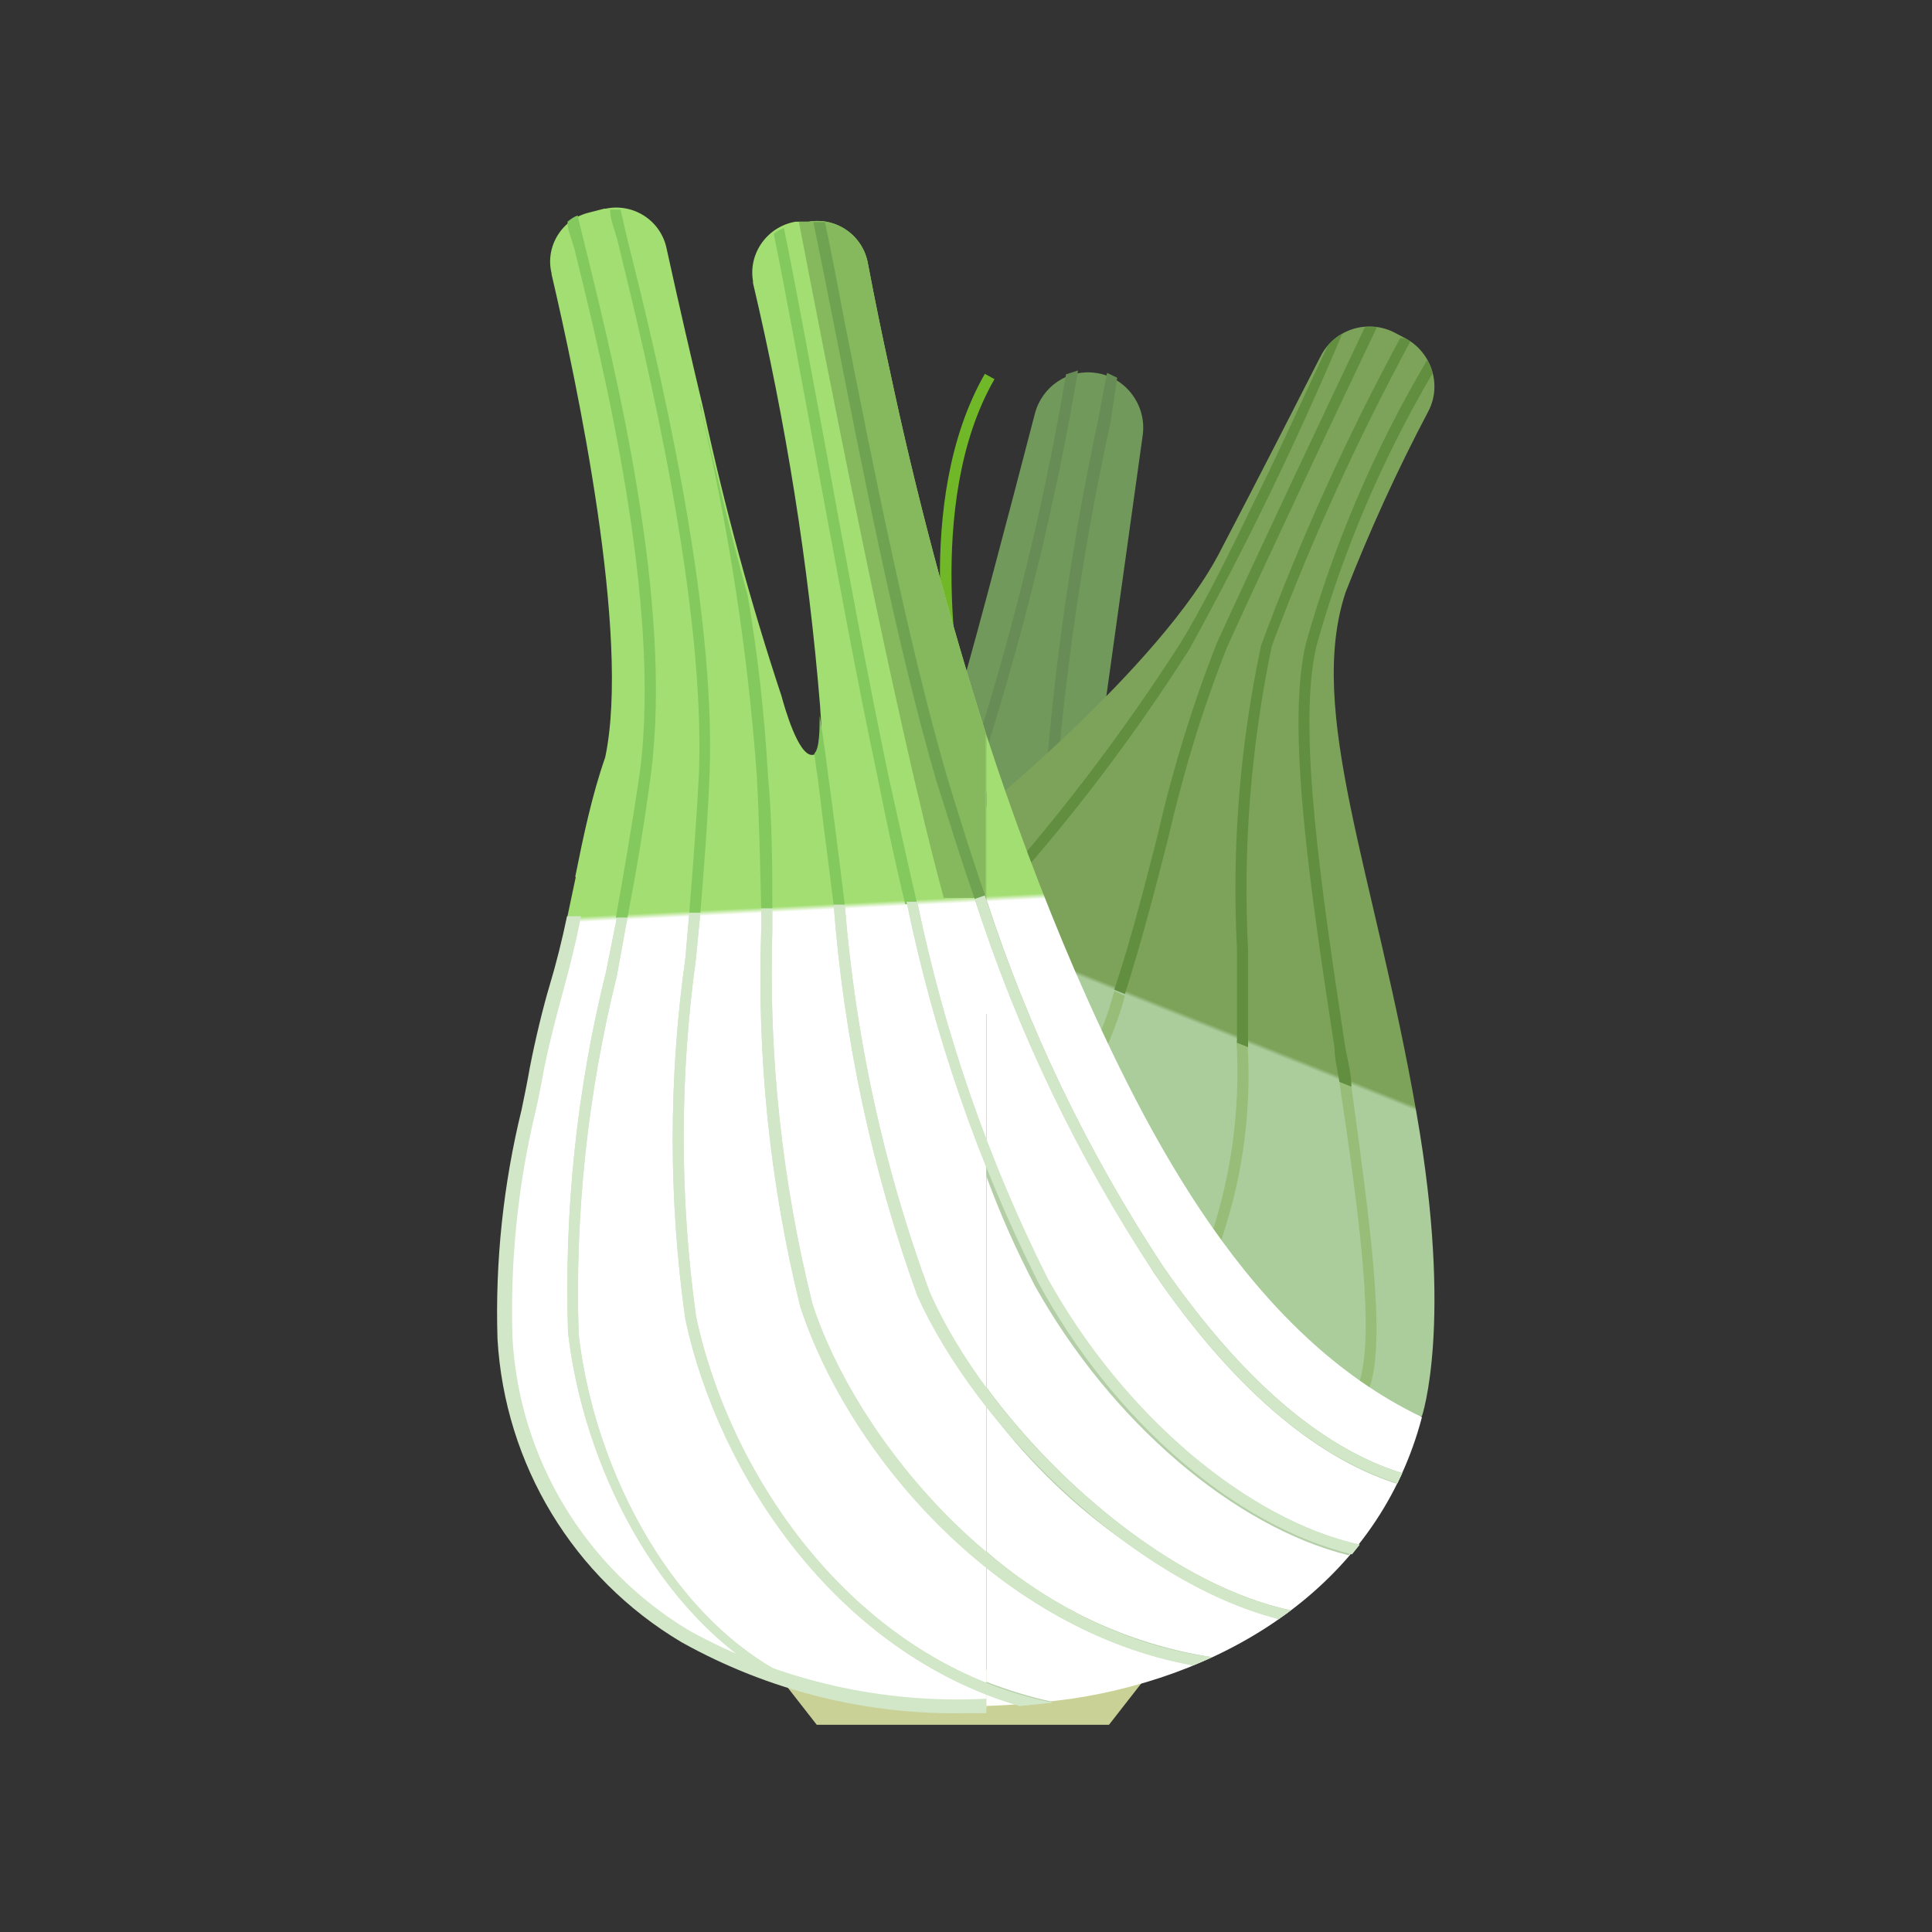 <?xml version="1.0" encoding="UTF-8"?><svg id="a" xmlns="http://www.w3.org/2000/svg" width="40" height="40" xmlns:xlink="http://www.w3.org/1999/xlink" viewBox="0 0 40 40"><rect x="0" y="0" width="40" height="40" fill="#333333" stroke="none"/><defs><linearGradient id="b" x1="-92.06" y1="-89.2" x2="-88.94" y2="-81.39" gradientTransform="translate(116 -64) scale(1 -1)" gradientUnits="userSpaceOnUse"><stop offset=".48" stop-color="#abcc9b"/><stop offset=".49" stop-color="#7da35b"/></linearGradient><linearGradient id="c" x1="-97.28" y1="-83.78" x2="-85.63" y2="-83.78" gradientTransform="translate(116 -64) scale(1 -1)" gradientUnits="userSpaceOnUse"><stop offset="0" stop-color="#b2de9d"/><stop offset=".86" stop-color="#add698"/></linearGradient><linearGradient id="d" x1="-100.42" y1="-88.33" x2="-101" y2="-76.83" gradientTransform="translate(116 -64) scale(1 -1)" gradientUnits="userSpaceOnUse"><stop offset=".47" stop-color="#fff"/><stop offset=".48" stop-color="#a2de71"/></linearGradient><linearGradient id="e" x1="-97.47" y1="-74.78" x2="-97.88" y2="-66.62" gradientTransform="translate(116 -64) scale(1 -1)" gradientUnits="userSpaceOnUse"><stop offset=".54" stop-color="#86b85d"/><stop offset=".67" stop-color="#86b85d"/></linearGradient><linearGradient id="f" x1="-91.51" y1="-87.88" x2="-92.09" y2="-76.38" xlink:href="#d"/></defs><polygon points="23.85 34.57 16.02 34.57 16.91 35.71 22.96 35.71 23.85 34.57" fill="#c9d196"/><path d="M20.39,7.74c-1.53,2.67-.72,6.57-.68,6.74l.22-.05s-.83-4,.66-6.58l-.2-.11Z" fill="#71b829"/><path d="M23.66,9c.08-.62-.36-1.2-.98-1.28-.57-.08-1.1.28-1.25.83-.5,1.92-1.52,5.82-1.61,5.95l1.11,3.49,1.71-1.67,1.02-7.32Z" fill="#72995c"/><path d="M23.13,7.82l-.21-.1c-.06.3-.12.63-.19,1-.52,2.43-.88,4.9-1.08,7.38h.23c.21-2.47.58-4.92,1.11-7.34l.14-.94Z" fill="#688c55"/><path d="M22.07,7.75c-.44,2.62-1.07,5.2-1.87,7.73l.21.09c.82-2.59,1.46-5.23,1.91-7.9l-.25.08Z" fill="#688c55"/><path d="M29.57,8.52c.29-.55.07-1.23-.48-1.52l-.21-.11c-.55-.29-1.24-.08-1.53.47,0,0,0,.02-.01.02-.51,1-1.3,2.55-2.06,4-1.23,2.43-5.22,5.62-5.22,5.62,0,0,.17,2.64.17,2.82s.92,6.31,3.58,9c1.74,1.78,5.63.5,5.63.5,0,0,.65-1.91-.11-6.26-.87-5-2.29-8.33-1.47-10.8.5-1.28,1.07-2.53,1.71-3.74Z" fill="url(#b)"/><path d="M19.82,19.22c-.34.34-.71.66-1.1.94l.13.18c.43-.29.84-.63,1.21-1l-.24-.12Z" fill="url(#c)"/><path d="M23.07,20.52c-.24.9-.65,1.74-1.22,2.48l.17.16c.59-.76,1.02-1.62,1.27-2.54l-.22-.1Z" fill="#98bd79"/><path d="M25.6,21.54c.09,1.46-.12,2.92-.61,4.29l.2.11c.51-1.38.73-2.84.64-4.31l-.23-.09Z" fill="#98bd79"/><path d="M28.35,28.74c.36-1,0-3.51-.37-6.24l-.25-.1c.41,2.75.75,5.25.4,6.26l.22.08Z" fill="#98bd79"/><path d="M29.66,7.73c-.02-.1-.06-.19-.11-.28-1.09,1.84-1.93,3.81-2.51,5.86-.42,1.73.09,5.12.59,8.39,0,.24.07.47.1.7l.25.1c0-.28-.08-.55-.13-.83-.49-3.25-1-6.62-.59-8.31.55-1.97,1.36-3.86,2.4-5.63Z" fill="#628f3f"/><path d="M26.33,13.38c.81-2.17,1.77-4.27,2.87-6.31l-.11-.07h-.1c-1.11,2.05-2.07,4.17-2.88,6.36-.44,2.07-.61,4.18-.5,6.29v1.94l.23.09v-2c-.11-2.11.06-4.23.49-6.3Z" fill="#628f3f"/><path d="M24.62,13.45c1.17-2.12,2.23-4.31,3.17-6.54-.12.06-.22.15-.3.25-.43.9-1.07,2.33-1.56,3.3-.54,1.13-1.08,2.19-1.5,2.87-1.26,1.96-2.68,3.81-4.25,5.53h0v.3c1.66-1.76,3.14-3.67,4.44-5.71Z" fill="#628f3f"/><path d="M25.4,13.41c.84-1.85,2.37-5.09,3.11-6.64h-.25c-.75,1.58-2.24,4.73-3.07,6.55-.51,1.3-.92,2.64-1.23,4-.28,1.1-.57,2.21-.89,3.17l.22.09c.32-1,.61-2.1.89-3.2.31-1.35.71-2.68,1.22-3.97Z" fill="#628f3f"/><path d="M11.92,18.16c-.28,1.32-.56,2.64-.8,4-.47,1.83-.69,3.71-.67,5.59.14,2.55,1.54,4.87,3.74,6.18,1.9,1.04,4.06,1.54,6.23,1.43V15.21c-.79-2.48-1.46-5-2-7.55-.16-.73-.31-1.46-.45-2.2-.1-.58-.65-.97-1.23-.87h-.27c-.58.1-.98.65-.88,1.23,0,.01,0,.02,0,.04.68,2.88,1.15,5.82,1.39,8.77,0,.16.12,1-.17,1s-.57-1-.63-1.22c-.64-1.93-1.17-3.89-1.6-5.87-.27-1.13-.53-2.26-.78-3.4-.12-.57-.68-.94-1.26-.82-.01,0-.02,0-.03,0l-.31.08c-.56.13-.92.7-.78,1.26,0,0,0,.01,0,.02.52,2.23,1.64,7.49,1.11,10-.27.77-.45,1.62-.62,2.47Z" fill="url(#d)"/><path d="M20.42,15.21c-.79-2.48-1.46-5-2-7.55-.16-.73-.31-1.46-.45-2.2-.1-.58-.65-.97-1.23-.87h-.2c.44,2.3,2,10.34,3,14h.87v-3.38Z" fill="url(#e)"/><path d="M22.19,35.17c3.33-.5,6.36-2.44,7.25-5.83h0c-3.56-1.7-5.67-5.77-7.18-9.23-.69-1.6-1.3-3.24-1.84-4.9v3.45h-.87l.87,2.34v14.32c.59-.02,1.18-.07,1.77-.15Z" fill="url(#f)"/><path d="M14.5,18.9h-.23l-.08.94c-.35,2.48-.35,5,0,7.48.69,3.21,3.12,6.89,6.92,8l.68-.07c-4.07-.83-6.67-4.65-7.38-8-.34-2.46-.34-4.95,0-7.41l.09-.94Z" fill="#d2e6c8"/><path d="M12.99,19h-.22c-.07.37-.15.74-.22,1.11-.61,2.44-.87,4.96-.79,7.47.31,2.75,1.86,5.85,4.28,7.18.54.18,1.1.31,1.66.41h0c-3.24-.57-5.36-4.32-5.72-7.56-.08-2.49.19-4.98.79-7.4l.22-1.21Z" fill="#d2e6c8"/><path d="M24.7,34.48l.39-.17c-4.27-.58-7.4-4.6-8.27-7.32-.63-2.53-.91-5.13-.83-7.74v-.44h-.23v.45c-.09,2.63.18,5.25.81,7.8,1.04,3.15,4.18,6.71,8.13,7.42Z" fill="#d2e6c8"/><path d="M28.93,30.71l.1-.21c-1.71-.53-3.37-2-4.95-4.28-1.57-2.38-2.81-4.97-3.69-7.68l-.21.07c.88,2.74,2.13,5.34,3.71,7.74,1.6,2.34,3.29,3.8,5.04,4.36Z" fill="#d2e6c8"/><path d="M27.99,32.18l.16-.2c-2.33-.52-4.89-2.68-6.46-5.51-1.24-2.47-2.14-5.09-2.7-7.8h-.22c.56,2.73,1.47,5.38,2.72,7.87,1.55,2.88,4.1,5.06,6.5,5.64Z" fill="#d2e6c8"/><path d="M26.47,33.52c.08-.06.17-.11.25-.18-3-.65-6.31-3.91-7.48-6.61-.95-2.57-1.53-5.27-1.75-8h-.23c.21,2.76.79,5.48,1.73,8.09,1.21,2.7,4.45,5.93,7.48,6.7Z" fill="#d2e6c8"/><path d="M14.27,18.9h.23c.07-.85.15-1.86.19-2.86.14-3.58-1.08-8.62-1.68-11-.06-.26-.12-.5-.16-.7h-.22c0,.21.11.44.17.7.59,2.42,1.81,7.43,1.67,11-.05.96-.13,2.01-.2,2.86Z" fill="#84c95e"/><path d="M12.75,19h.24c.17-.88.35-1.93.49-3,.45-3.54-.73-8.31-1.36-10.88-.06-.25-.12-.47-.16-.66-.08.03-.15.08-.21.13,0,.18.09.37.15.59.58,2.37,1.8,7.3,1.35,10.79-.15,1.03-.34,2.14-.5,3.03Z" fill="#84c95e"/><path d="M20.18,18.61h.24c-.27-.77-.55-1.66-.81-2.52-.8-2.74-1.56-6.57-2.11-9.36-.15-.79-.29-1.52-.42-2.13-.08,0-.16,0-.24,0,.13.63.28,1.38.44,2.19.55,2.8,1.3,6.63,2.11,9.39.26.82.52,1.66.79,2.43Z" fill="#6fa351"/><path d="M15.99,18.81c0-.83,0-1.79-.09-2.75-.07-1.25-.21-2.5-.42-3.73-.35-1.26-.65-2.53-.95-3.8,0-.06,0-.13-.05-.19.6,2.54,1,5.13,1.19,7.73.05.95.07,1.92.09,2.74h.23Z" fill="#84c95e"/><path d="M18.74,18.72h.25c-.17-.73-.36-1.6-.59-2.63-.42-2-.9-4.58-1.31-6.84-.33-1.77-.62-3.36-.86-4.53-.08.03-.15.07-.21.12.24,1.18.53,2.78.84,4.45.42,2.27.89,4.84,1.32,6.85.2,1.02.39,1.86.56,2.58Z" fill="#84c95e"/><path d="M16.93,16.1c.08.67.16,1.31.24,1.92l.09.72h.23l-.09-.74c-.08-.63-.16-1.27-.25-1.92-.05-.41-.11-.83-.18-1.27,0,.26,0,.69-.11.79.02.16.04.33.07.5Z" fill="#84c95e"/><path d="M25.09,34.31c-1.73-.27-3.35-1.03-4.67-2.19v.33c1.24,1.01,2.71,1.7,4.28,2l.39-.14Z" fill="#b4cfa8"/><path d="M20.42,35.06c.22.09.44.16.66.22h.14l.55-.05c-.46-.1-.91-.24-1.35-.41v.24Z" fill="#b4cfa8"/><path d="M28.93,30.71l.1-.21c-1.71-.53-3.37-2-4.95-4.28-1.56-2.36-2.79-4.92-3.66-7.61h-.24c.93,2.71,2.18,5.31,3.71,7.74,1.6,2.34,3.29,3.8,5,4.36h.04Z" fill="#b4cfa8"/><path d="M26.61,33.42l.11-.08c-2.29-.49-4.74-2.5-6.3-4.62v.38c1.51,2.07,3.62,3.61,6.05,4.42l.14-.1Z" fill="#b4cfa8"/><path d="M28.12,32c-2.33-.52-4.89-2.68-6.46-5.51-.48-.89-.9-1.82-1.24-2.77v.63c.28.77.62,1.53,1,2.26,1.58,2.83,4.13,5,6.5,5.59l.2-.2Z" fill="#b4cfa8"/><path d="M14.5,18.9h-.23l-.08.94c-.35,2.48-.35,5,0,7.48.69,3.21,3.12,6.89,6.92,8l.68-.07c-4.07-.83-6.67-4.65-7.38-8-.34-2.46-.34-4.95,0-7.41l.09-.94Z" fill="#d2e6c8"/><path d="M12.99,19h-.22c-.07.37-.15.74-.22,1.11-.61,2.44-.87,4.96-.79,7.47.31,2.75,1.86,5.85,4.28,7.18.54.18,1.1.31,1.66.41h0c-3.24-.57-5.36-4.32-5.72-7.56-.08-2.49.19-4.98.79-7.4l.22-1.21Z" fill="#d2e6c8"/><path d="M24.7,34.48l.39-.17c-4.27-.58-7.4-4.6-8.27-7.32-.63-2.53-.91-5.13-.83-7.74v-.44h-.23v.45c-.09,2.63.18,5.25.81,7.8,1.04,3.15,4.18,6.71,8.13,7.42Z" fill="#d2e6c8"/><path d="M28.93,30.71l.1-.21c-1.71-.53-3.37-2-4.95-4.28-1.57-2.38-2.81-4.97-3.69-7.68l-.21.07c.88,2.74,2.13,5.34,3.71,7.74,1.6,2.34,3.29,3.8,5.04,4.36Z" fill="#d2e6c8"/><path d="M27.99,32.18l.16-.2c-2.33-.52-4.89-2.68-6.46-5.51-1.24-2.47-2.14-5.09-2.7-7.8h-.22c.56,2.73,1.47,5.38,2.72,7.87,1.55,2.88,4.1,5.06,6.5,5.64Z" fill="#d2e6c8"/><path d="M26.47,33.52c.08-.06.17-.11.25-.18-3-.65-6.31-3.91-7.48-6.61-.95-2.57-1.53-5.27-1.75-8h-.23c.21,2.76.79,5.48,1.73,8.09,1.21,2.7,4.45,5.93,7.48,6.7Z" fill="#d2e6c8"/><path d="M11.26,22.15c.11-.55.26-1.12.41-1.67s.26-1,.36-1.51h-.29c-.1.48-.23,1-.36,1.43s-.3,1.13-.41,1.7c-.05.29-.11.58-.17.87-.38,1.55-.55,3.15-.5,4.75.15,2.6,1.57,4.95,3.81,6.28,1.79,1,3.82,1.51,5.88,1.47h.43v-.3c-2.14.11-4.27-.37-6.15-1.41-2.15-1.29-3.52-3.56-3.66-6.06-.05-1.58.11-3.16.48-4.7.06-.26.12-.56.17-.85Z" fill="#d2e6c8"/></svg>